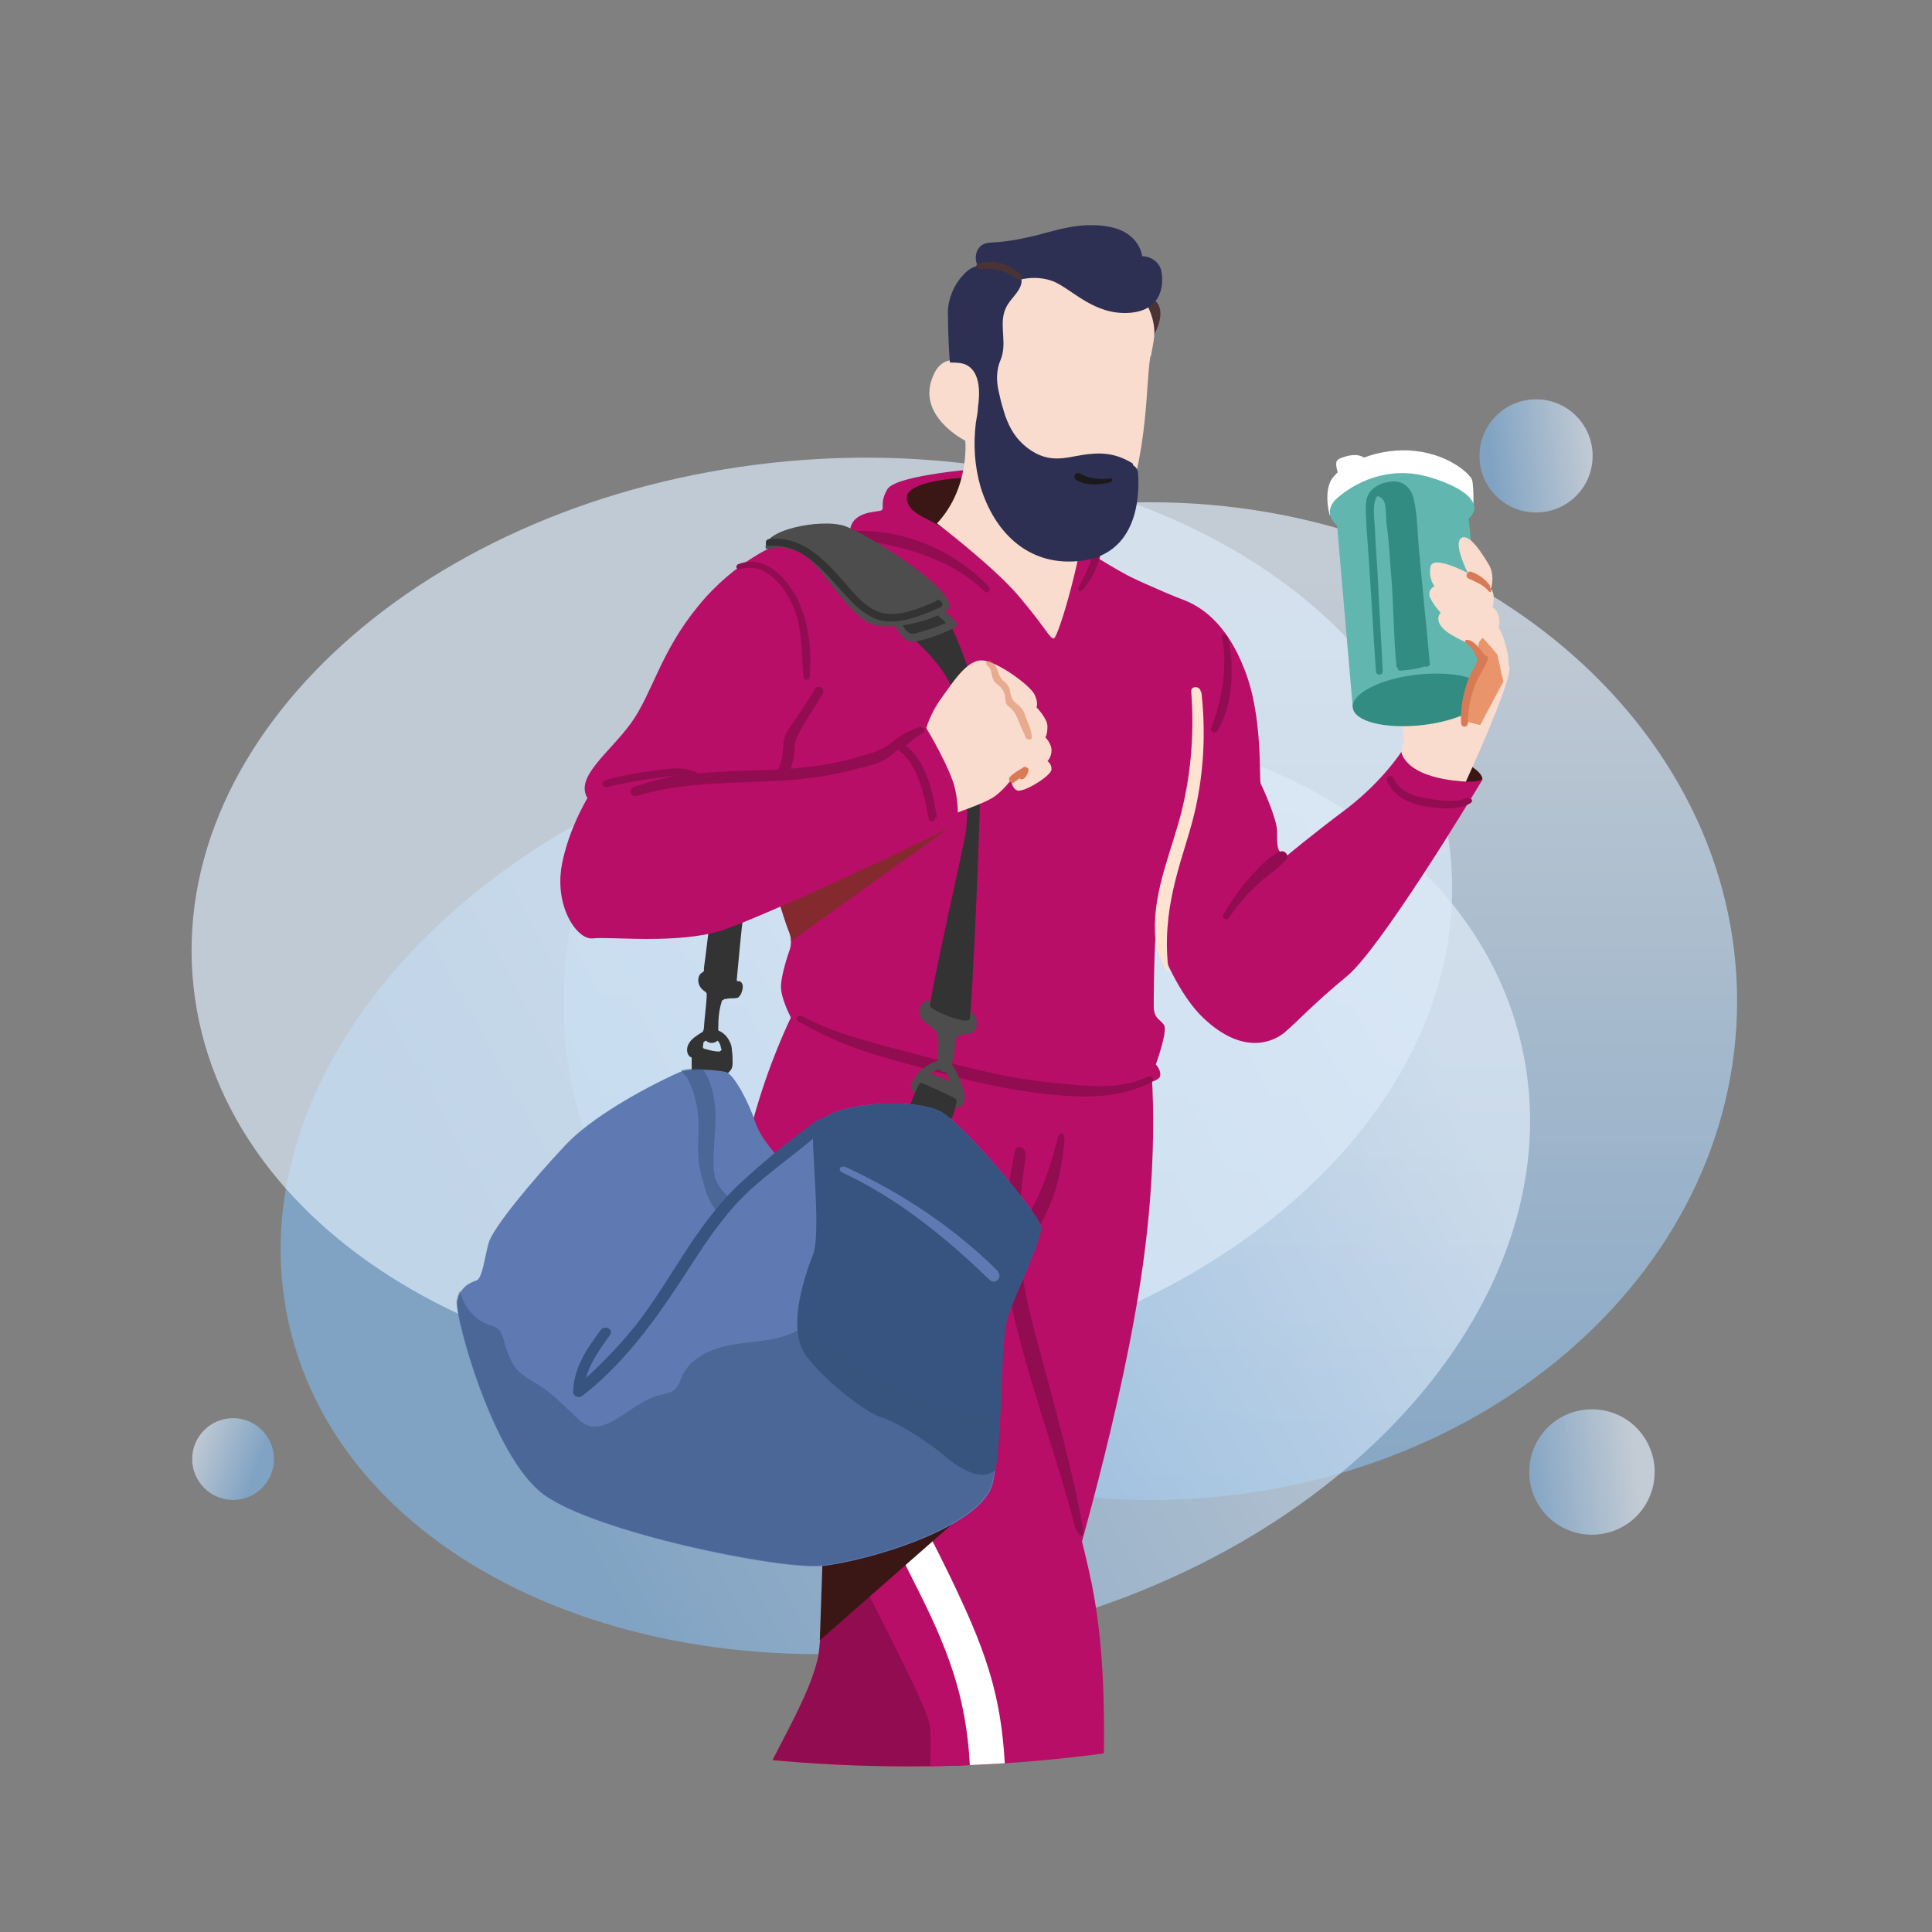 <?xml version="1.0" encoding="UTF-8"?>
<svg xmlns="http://www.w3.org/2000/svg" xmlns:xlink="http://www.w3.org/1999/xlink" version="1.1" viewBox="0 0 283.5 283.5">
  <rect x="0" y="0" width="283.5" height="283.5" fill="#808080" stroke="none"/>
  <defs>
    <style>
      .cls-1 {
        fill: none;
      }

      .cls-2 {
        fill: #4a3333;
      }

      .cls-3 {
        fill: #b80e67;
      }

      .cls-4 {
        fill: #61b7b0;
      }

      .cls-5 {
        fill: #ed4450;
      }

      .cls-6 {
        fill: #338c81;
      }

      .cls-7 {
        fill: #3a1714;
      }

      .cls-8 {
        fill: #766782;
      }

      .cls-9 {
        fill: #842a2e;
      }

      .cls-10 {
        fill: #920c51;
      }

      .cls-11, .cls-12 {
        fill: #d87a55;
      }

      .cls-11, .cls-13 {
        opacity: .5;
      }

      .cls-14 {
        fill: #f9dccd;
      }

      .cls-15 {
        fill: #e9946b;
      }

      .cls-16 {
        fill: #4d4d4d;
      }

      .cls-17 {
        fill: url(#Unbenannter_Verlauf_5-5);
      }

      .cls-17, .cls-18, .cls-19 {
        opacity: .7;
      }

      .cls-17, .cls-18, .cls-19, .cls-20, .cls-21, .cls-22 {
        isolation: isolate;
      }

      .cls-18 {
        fill: url(#Unbenannter_Verlauf_5-3);
      }

      .cls-19 {
        fill: url(#Unbenannter_Verlauf_5-4);
      }

      .cls-20 {
        fill: url(#Unbenannter_Verlauf_5-2);
      }

      .cls-20, .cls-21, .cls-22 {
        opacity: .7;
      }

      .cls-23 {
        clip-path: url(#clippath-1);
      }

      .cls-24 {
        clip-path: url(#clippath-3);
      }

      .cls-25 {
        clip-path: url(#clippath-4);
      }

      .cls-26 {
        clip-path: url(#clippath-2);
      }

      .cls-27 {
        clip-path: url(#clippath-6);
      }

      .cls-28 {
        clip-path: url(#clippath-5);
      }

      .cls-29, .cls-13 {
        fill: #36547f;
      }

      .cls-30 {
        fill: #fff;
      }

      .cls-31 {
        fill: #5f7ab3;
      }

      .cls-32 {
        fill: #ffe2cf;
      }

      .cls-33 {
        fill: #6c4e4e;
      }

      .cls-21 {
        fill: #dceaf8;
      }

      .cls-34 {
        fill: #f2f2f2;
      }

      .cls-35 {
        fill: #604242;
      }

      .cls-36 {
        fill: #333;
      }

      .cls-37 {
        fill: #1a1a1a;
      }

      .cls-38 {
        clip-path: url(#clippath);
      }

      .cls-22 {
        fill: url(#Unbenannter_Verlauf_5);
      }

      .cls-39 {
        fill: #2e3053;
      }
    </style>
    <clipPath id="clippath">
      <path class="cls-1" d="M168.8,73.7c47.5,0,86.1,32.8,86.1,73.2s-38.5,73.2-86.1,73.2-86.1-32.8-86.1-73.2,38.5-73.2,86.1-73.2"/>
    </clipPath>
    <linearGradient id="Unbenannter_Verlauf_5" data-name="Unbenannter Verlauf 5" x1="-11.5" y1="582.7" x2="-11.5" y2="581.7" gradientTransform="translate(2181.5 86848.9) scale(175.1 -148.9)" gradientUnits="userSpaceOnUse">
      <stop offset="0" stop-color="#e0ecf9"/>
      <stop offset="1" stop-color="#80b2e0"/>
    </linearGradient>
    <clipPath id="clippath-1">
      <path class="cls-1" d="M118,108.2c49.9-11.3,97.1,9,105.3,45.3,8.2,36.3-25.7,74.9-75.6,86.1-49.9,11.3-97.1-9-105.3-45.3-8.2-36.3,25.7-74.9,75.6-86.1"/>
    </clipPath>
    <linearGradient id="Unbenannter_Verlauf_5-2" data-name="Unbenannter Verlauf 5" x1="-11.2" y1="582.4" x2="-11.9" y2="582.1" gradientTransform="translate(2443.5 91334.4) scale(200.6 -156.6)" xlink:href="#Unbenannter_Verlauf_5"/>
    <clipPath id="clippath-2">
      <path class="cls-1" d="M127.8,201.9c-50.9,5.5-95.4-20.1-99.4-57.1-4-37,34.1-71.4,85-76.9,50.9-5.5,95.4,20.1,99.4,57.1,4,37-34.1,71.4-85,76.9"/>
    </clipPath>
    <clipPath id="clippath-3">
      <path class="cls-1" d="M233.6,206.8c5.1,0,9.2,4.1,9.2,9.2s-4.1,9.2-9.2,9.2c-5.1,0-9.2-4.1-9.2-9.2,0-5.1,4.1-9.2,9.2-9.2"/>
    </clipPath>
    <linearGradient id="Unbenannter_Verlauf_5-3" data-name="Unbenannter Verlauf 5" x1="-9.3" y1="579.1" x2="-10.2" y2="579" gradientTransform="translate(416.2 11064.7) scale(18.7 -18.7)" xlink:href="#Unbenannter_Verlauf_5"/>
    <clipPath id="clippath-4">
      <path class="cls-1" d="M34.2,208.1c3.3,0,6,2.7,6,6,0,3.3-2.7,6-6,6-3.3,0-6-2.7-6-6h0c0-3.3,2.7-6,6-6"/>
    </clipPath>
    <linearGradient id="Unbenannter_Verlauf_5-4" data-name="Unbenannter Verlauf 5" x1="-8.9" y1="577.3" x2="-8.1" y2="577" gradientTransform="translate(138.1 7310.8) scale(12.3 -12.3)" xlink:href="#Unbenannter_Verlauf_5"/>
    <clipPath id="clippath-5">
      <path class="cls-1" d="M225.4,58.6c4.6,0,8.3,3.7,8.3,8.3,0,4.6-3.7,8.3-8.3,8.3-4.6,0-8.3-3.7-8.3-8.3,0-4.6,3.7-8.3,8.3-8.3"/>
    </clipPath>
    <linearGradient id="Unbenannter_Verlauf_5-5" data-name="Unbenannter Verlauf 5" x1="-9.1" y1="578.6" x2="-10" y2="578.5" gradientTransform="translate(387.3 9890.5) scale(17 -17)" xlink:href="#Unbenannter_Verlauf_5"/>
    <clipPath id="clippath-6">
      <ellipse class="cls-1" cx="133.3" cy="134.7" rx="164.5" ry="124.5"/>
    </clipPath>
  </defs>
  <!-- Generator: Adobe Illustrator 28.6.0, SVG Export Plug-In . SVG Version: 1.2.0 Build 709)  -->
  <g>
    <g id="Ebene_1">
      <g id="Gruppe_752">
        <g id="Gruppe_530">
          <g class="cls-38">
            <g id="Gruppe_511">
              <path id="Rechteck_147" class="cls-22" d="M82.8,73.7h172.2v146.5H82.8V73.7Z"/>
            </g>
          </g>
          <g class="cls-23">
            <g id="Gruppe_513">
              <path id="Rechteck_148" class="cls-20" d="M34.2,96.9h197.3v154H34.2V96.9Z"/>
            </g>
          </g>
          <g class="cls-26">
            <g id="Gruppe_515">
              <path id="Rechteck_149" class="cls-21" d="M24.4,62.4h192.3v144.9H24.4V62.4Z"/>
            </g>
          </g>
          <g class="cls-24">
            <g id="Gruppe_517">
              <path id="Rechteck_150" class="cls-18" d="M224.4,206.8h18.4v18.4h-18.4v-18.4Z"/>
            </g>
          </g>
          <g class="cls-25">
            <g id="Gruppe_519">
              <path id="Rechteck_151" class="cls-19" d="M28.2,208.1h12.1v12.1h-12.1v-12.1Z"/>
            </g>
          </g>
          <g class="cls-28">
            <g id="Gruppe_521">
              <path id="Rechteck_152" class="cls-17" d="M217,58.6h16.7v16.7h-16.7v-16.7Z"/>
            </g>
          </g>
        </g>
      </g>
      <g class="cls-27">
        <g>
          <g>
            <path class="cls-8" d="M178.8,356.3l-83.5-.9s-16.3-.3-13.1,3.1c3.3,3.4,101.3,1.5,101.3,1.5,0,0,16,.6,12-2.1-3-2.1-16.7-1.5-16.7-1.5Z"/>
            <path class="cls-12" d="M90.3,318.2s2.8-5.3,5.9-10.9c3.1-5.6,5.6-11.9,5.6-11.9l12.8,11.2s-10,14.4-10.3,17.2c-.3,2.8-.9,6.9-.9,6.9l-12.5,1.6-3.4-6.6,2.8-7.5Z"/>
            <g>
              <path class="cls-5" d="M149.3,250.4s-12.8,27.5-18.1,37.1c-5.3,9.7-21.6,33.3-22.5,34.3-1.9,2.2-13.4-13.7-12.8-15.3.6-1.6,10.3-34,15-43.4,4.7-9.4,7.8-14.4,9.1-19.7,1.2-5.3.6-37.8.6-37.8l28,19.3.7,25.3Z"/>
              <path class="cls-10" d="M149.3,250.4s-12.8,27.5-18.1,37.1c-5.3,9.7-21.6,33.3-22.5,34.3-1.9,2.2-13.4-13.7-12.8-15.3.6-1.6,10.3-34,15-43.4,4.7-9.4,7.8-14.4,9.1-19.7,1.2-5.3.6-37.8.6-37.8l28,19.3.7,25.3Z"/>
            </g>
            <path class="cls-34" d="M83.4,326.9c-.3-.3-4,3-4.3,5.6-.3,2.6,2,7.6,5.6,10.3,3.6,2.6,4.6,3,5,4,.3,1,0,8.9,5.3,11.6,1.3.6,2.7.9,4.1,1.2,1.8.3,3.6.4,5.4.5,1.8,0,3.7,0,5.5,0,1.5,0,3-.2,4.5-.4.4,0,.6,0,1-.3.3-.2.8-.4.9-.8.3-.6.5-1.3.3-1.9-.2-.8-.5-1.6-.8-2.3,0,0,0-.2,0-.2,0,0-16.5-12.2-16.5-12.2l-15.9-14.9Z"/>
            <g>
              <path class="cls-33" d="M158.1,337.5s-1.9-.3-2.2,2.5c-.3,2.8.6,11.9.6,11.9l6.2-3.4-4.7-10.9Z"/>
              <path class="cls-3" d="M168.7,154.3s1.9,14-1.6,35.3c-3.4,21.2-11.2,46.5-11.2,46.5l-24.3-60.9,11.2-25,25.9,4.1Z"/>
              <path class="cls-3" d="M116.5,148.4s-10.9,21.2-7.8,38.7c4.1,23.1,27.5,61.2,27.8,66.5.3,5.3-1,21.6,1.6,34.3,3.1,15.6,12.2,39,12.2,39l15.6-8.7s-4.4-40.9-4.1-52.1c.3-11.2.6-22.8-1.6-33.7-2.2-10.9-10.9-40.3-11.2-48.7-.3-8.4,4.4-31.8,4.4-31.8l-36.8-3.4Z"/>
              <path class="cls-10" d="M159,224.8c-1.5-8.8-4.4-19-6.7-27.6-1.2-4.4-2.3-8.8-2.6-13.3,0-.5,0-1,0-1.5,2.2-.7,3.6-3.7,4.4-5.7,1.3-3,1.8-6.3,2.1-9.4.1-1.1-.7-1.4-1-.3-.7,2.9-1.6,5.7-2.8,8.4-.5,1-1,2.1-1.6,3-.3.5-.8,1-1.2,1.4,0-3.4.4-6.7.9-10.1.2-1.3-1.3-2-1.6-.7-.8,4.5-1.8,9.2-1.6,13.8.1,4.6,1.1,9.1,2.3,13.6,2.3,9,5.9,18.8,8.1,27.5.4,1.4,1.5,2.1,1.2.6Z"/>
              <path class="cls-30" d="M157.9,322.7c-1-3.5-2.1-7.1-3.1-10.6-1.4-5.1-2.7-10.3-3.8-15.5-1.1-5.3-2-10.6-2.6-15.9-.6-5.3-.7-10.6-.8-16,0-5.3-.3-10.7-1.5-15.9-1.1-4.9-3-9.6-5.1-14.1-4.2-9.2-9.3-17.9-13.4-27.2-4.5-10.3-7.9-21.3-8.7-32.5-.2-2.6-4.2-2.7-4.1,0,.9,20.5,10.2,38.9,19.2,56.9,2.3,4.5,4.5,9.1,6,13.9,1.6,5.1,2.3,10.2,2.4,15.6.2,5.3.1,10.7.6,16,.4,5.4,1.2,10.8,2.2,16.1,1.1,5.9,2.5,11.8,4,17.6,1.2,4.7,2.4,9.5,3.9,14.2l4.5-2.5Z"/>
              <g>
                <path class="cls-7" d="M155.2,321.4c-1.5,1.1-2.9,2.3-4.2,3.6-.7.8-1.2,1.6-.8,1.9,1.5,1.1,12.2-5,12.2-5l-7.2-.5Z"/>
                <path class="cls-15" d="M159,342.8c-.3-.3-1.9-4.4-2.2-7.5-.3-3.1-4-11.9-4-11.9,0,0,11.7-10.2,13-6.1,1,3.4.7,9,5.1,16.2,4.4,7.2-11.9,9.4-11.9,9.4Z"/>
                <path class="cls-34" d="M156.6,350.9s-1,.3-1,2.4,0,6.7.7,6.7,11.1.7,16.2-1.3c5.1-2,18.9-5.7,22.9-11.1,2.5-3.3,1.4-4.8.2-5.5,0,0-.9-1.9-2.3-1.9s-19.9,4.4-19.9,4.4l-16.8,6.4Z"/>
                <path class="cls-33" d="M156.4,351.7s6.7,2,13.5,1c6.7-1,18.2-8.8,18.2-8.8,0,0,0-1.7,1.7-2.4,1.7-.7,4-1.3,4.7-.7s1.2,1.9,1.5,1.9.5-3.5-4.5-3.9c-5.1-.3-9.1.7-11.4-2-2.4-2.7-6.1-9.1-8.1-8.8-2,.3-7.4,2.7-7.7,4-.3,1.3-.7,2-1,2.7s-4,4.3-4.5,4.3-1.2,1.1-1.2,1.1c0,0-.7.7-1,4-.3,3.4,0,7.4,0,7.4Z"/>
                <path class="cls-36" d="M192.8,343.7c-3.4,1-6.7,4.7-13.8,9.4-7.1,4.7-16.2,5.7-20.9,6.4-1.3.2-1.8.3-1.9.5,0,0,0,0,0,0,.7,0,11.1.7,16.2-1.3,5.1-2,18.9-5.7,22.9-11.1.6-.8,1-1.4,1.2-2,0-.3.2-.5.2-.7,0,0,0,0,0,0,0,0,0-.1,0-.2.3-1.7-.6-2-4-1Z"/>
                <path class="cls-2" d="M180.6,337.7c-1.2.2-2.3.6-3.3,1.2-.3.2-1,1-1.3,1-.6,0-2.3-1-2.8-1.2-2.8-1.3-5.6-2.5-8.7-3.1-.8-.1-1.1,1-.3,1.2,3.4.7,6.5,2.3,9.7,3.7.8.3,1.7,1,2.6.8.6-.2,1.2-.9,1.7-1.3.8-.5,1.7-.7,2.6-1,.6-.2.6-1.3-.2-1.2Z"/>
              </g>
            </g>
            <path class="cls-35" d="M82.7,327.2s0,2.6,3,7,4.3,7.3,5,12.2c.7,5,4,8.6,7.6,10.3,3.6,1.7,9.9,1,9.9,1,0,0,1.3-2.6,3.6-2.6s3-.7,3.6.3c.7,1,.7,1.7.7,1.7h.7c0-3-1.3-5.3-3.5-7.3-1.7-1.4-3.6-3.3-4-5.6-.2-1.6-1.2-3-2.6-3.8-.1-1.4-.2-2.9-.2-4.3,0-1.2.2-2.4.3-3.6,0-1.2.6-4.6-.6-5.5-1.3-1-7.3-2.7-8.6-1.4-1.3,1.3-3,1.7-4,1.3-1-.3-4.6-1.7-3.3-5.6,1.1-3.2,1.2-4.5.2-4.5s-7.9,10.3-7.8,10.4Z"/>
            <path class="cls-2" d="M107,343.8c-1.6-.3-4.7.4-5.3.5-.6,0-.8.2-1.2-.4-.3-.3-.4-.9-.5-1.3-.3-.8-.5-1.6-.8-2.4-.9-3.1-1.8-6.3-3.3-9.2-.2-.4-.7-.5-1-.3-.5.3-.2,1,0,1.4.7,1.5,1.4,3,1.9,4.5,1,3,1.6,6.2,2.9,9,0,.2.2.4.4.5.3.2.8,0,1.2,0,1.1-.4,2.3-.5,3.5-.6.7,0,2.9.2,3.1-.8.1-.5-.3-.8-.9-.9Z"/>
            <polygon class="cls-7" points="140 223.4 120.3 240.7 120.9 223.1 140 223.4"/>
          </g>
          <g>
            <path class="cls-36" d="M108.5,144c-.1,0-.2,0-.4-.1.3-3.3.6-6.6,1-9.9l-5,1.8c-.3,2.1-.5,4.1-.8,6.2,0,.1,0,.3,0,.4,0,.2-.3.3-.4.4-.4.3-.5.9-.4,1.4.1.5.4.9.8,1.2.2.1.3.2.4.4,0,.2,0,.3,0,.5-.1,1.5-.3,2.9-.4,4.4,0,.2,0,.3-.1.5,0,.2-.2.3-.4.4-.6.4-1.3.8-1.7,1.5-.4.6-.4,1.6.2,2,0,0,.2,0,.2.2,0,0,0,.2,0,.3v2c1.3.2,2.6.5,4,.7.4-.3.9-.5,1.3-.8.2-.2.4-.4.5-.6.2-.3.2-.7.2-1,0-.6,0-1.2-.1-1.7,0-.5-.1-1-.4-1.5-.3-.6-.8-1.1-1.4-1.4,0,0-.2,0-.2-.2,0,0,0-.2,0-.3,0-1.3.1-2.6.5-3.8,0,0,0-.2.1-.2,0,0,.2-.1.3-.2.3,0,.5-.1.8-.1.4,0,.8,0,1.2-.1.2-.2.4-.4.5-.7.1-.3.2-.6.2-.9,0-.3-.1-.6-.4-.8ZM105.9,153.9c0,.2-.2.4-.4.4-.7,0-1.4-.2-2.1-.4-.3,0-.3-.4-.2-.6,0,0,0-.1,0-.2,0-.2.2-.3.4-.4,0,0,0,0,0,0,.5.5,1.3.4,1.7,0,.3.3.5.8.5,1.2Z"/>
            <g>
              <g>
                <path class="cls-3" d="M217.6,114.3c-2.1,3.5-15.1,24.9-19.9,28.9-5.2,4.3-7.3,6.7-9.2,8.3-1.8,1.5-6.2,3.3-11.9-2.1-6.1-5.8-9.5-19.6-10.4-23.5-.9-4-1.8-41.9-1.8-41.9,0,0,6.7,3.1,9.2,4,2.4.9,6.3,3.2,9,10.2,2.8,7,2.1,16.2,2.4,16.8s2.4,5.2,2.4,7,0,2.8.6,3.1.8.5.8.5c0,0,3.7-3.1,8.9-7,5.2-4,8.4-8.7,8.7-9.6.3-.9,11.4,5.2,11.2,5.5Z"/>
                <path class="cls-7" d="M213.5,114.6s4.3.4,4-.5c-.3-.9-1.8-2.1-4.9-3.1-3.1-.9.9,3.5.9,3.5Z"/>
                <path class="cls-14" d="M215.1,114.7s6.4-13.9,6.4-16.6c0-2.7-11-2.1-11-2.1l-8.6,4.4s3.7,5.7,4,6.9-.3,2.8-.3,2.8c0,0,0,4,9.5,4.6Z"/>
                <path class="cls-30" d="M200.5,67.5c-.8-1-2.3-.8-3.4-.4-.4.1-.9.3-1,.7-.1.5.1,1.3.3,1.8.1.4.6.5.9.2,0,0,.2,0,.3-.2,0,0,0,0,0,0,.4,0,.8-.2,1.2-.4.4-.2.9-.4,1.3-.6.1,0,.2-.1.2-.2.3-.2.4-.6.2-.9Z"/>
                <path class="cls-30" d="M195.1,75.5s-.8-2.7.1-4.8c.9-2.1,6.1-4.9,11.6-4.6,5.5.3,8.9,3.4,9.2,4.3s.2,4.3.2,4.3l-5.1.9h-16Z"/>
                <path class="cls-4" d="M198.5,103.8l-2.3-26.7s-2.4-1.8,0-4c2.4-2.1,7.3-4.9,13.5-3.1,6.1,1.8,7.9,4.3,5.8,6.1l2.8,25.4-19.7,2.2Z"/>
                <path class="cls-14" d="M218.8,86.3s.6-1.8-.3-3.4c-.9-1.5-2.8-4.6-4-4-1.2.6.3,4,.9,5.2,0,0-5.2-2.8-5.5-.9-.3,1.8.6,2.8.6,2.8,0,0-1.2.6-.6,1.8.6,1.2,1.5,2.1,1.5,2.1,0,0-1.2,1.2.9,2.8,2.1,1.5,4,1.8,4.6,2.8.6.9.9,3.4.9,3.4l1.5,4.6s2.1-3.4,2.1-5.8-1.2-5.5-1.5-5.5c0,0,.6-2.1-.9-3.1,0,0,.6-1.8-.3-2.8Z"/>
                <path class="cls-12" d="M218.7,86c-.7-1-1.7-1.7-2.8-2.1-.6-.2-1,.7-.4,1,.9.4,2.3,1,2.9,1.8.4.5.6-.1.2-.6Z"/>
                <path class="cls-6" d="M218.1,101.6c.2,2-4,4.2-9.4,4.8-5.4.6-10-.5-10.2-2.6-.2-2,4-4.2,9.4-4.8,5.4-.6,10,.5,10.2,2.6Z"/>
                <path class="cls-6" d="M208.2,80.5c-.2-2.4-.2-5.1-.8-7.5-.5-1.7-1.8-2.6-3.5-2.3-1.6.2-3.1,1.1-3.4,2.7-.2,1.2,0,2.5,0,3.7l.3,4.2c.4,5.7.7,11.5,1.1,17.2,0,.6,1,.7,1,0-.2-4.4-.5-8.8-.7-13.3-.1-2.2-.3-4.4-.4-6.6,0-1.2-.2-2.4-.2-3.6,0-.9.1-1.6.5-2.2,1.4.3,1.2,2,1.3,3,0,1,.2,2,.3,3,.2,2.1.3,4.2.5,6.4.3,4.1.3,8.3.7,12.4,0,.2,0,.3.2.4,0,.3.2.5.5.4,1.1-.1,2.3-.2,3.4-.6.4.1.9,0,.8-.5-.5-5.6-1.1-11.2-1.6-16.9Z"/>
                <path class="cls-15" d="M214.8,104.8s.3-4.2,1.6-6c1.2-1.8.9-2.8.6-3.7-.3-.9.6-1.5.6-1.5l2.1,2.4.9,4-3.4,6.4-2.4-.6v-1Z"/>
                <path class="cls-12" d="M218,96.3c-.1-.2-.3-.4-.4-.5-.3-.4-.6-.8-.9-1.1-.4-.4-.9-.8-1.4-.8,0,0-.2,0-.2,0,0,0-.1.1-.1.2,0,0,0,0,0,.1.3.3.8.7,1.1,1.1.2.4.4.8.6,1.2.2.3,0,.4,0,.7-.1.3-.3.5-.4.8-.3.5-.6,1-.8,1.6-.8,2.1-1.2,4.3-1.1,6.5,0,.7,1,.7,1,0,0-1.8.3-3.5.9-5.2.5-1.5,1.5-2.7,2-4.1,0-.2,0-.4-.1-.6Z"/>
                <path class="cls-10" d="M187.8,124.9c-1.8.9-3.4,2.7-4.7,4.2-1.4,1.6-2.5,3.3-3.6,5.1-.3.5.5,1,.8.5,1.2-1.7,2.5-3.3,4-4.7,1.4-1.4,3.1-2.4,4.4-3.8.6-.6-.2-1.6-.9-1.2Z"/>
                <path class="cls-10" d="M215.2,117.1c-1.6.8-4.4.3-6.1,0-2-.3-3.8-1.1-4.7-3-.2-.5-1.1-.1-.9.4.9,2.2,2.8,3.2,5,3.7,2.2.4,5.2.8,7.2-.3.7-.4.1-1-.6-.7Z"/>
                <path class="cls-10" d="M180.2,93.6c-.2-.6-1-.8-.9-.2.9,4.4,0,9.4-1.6,13.5-.2.5.6.8.9.4,2.3-3.7,2.6-9.5,1.6-13.6Z"/>
              </g>
              <g>
                <path class="cls-3" d="M113,127.9s2.1,7.3,2.8,8.9c.6,1.5,0,2.8,0,2.8,0,0-1.2,3.4-1.2,5.2s1.5,4.6,1.5,4.6c0,0,8.6,5.5,28.4,8.6,19.9,3.1,25.4.9,25.7,0,.3-.9-.6-1.8-.6-1.8,0,0,1.8-4.9,1.2-5.8-.6-.9-1.5-.9-1.5-2.8s0-15.6,1.5-19.3c1.5-3.7,4-10.4,4.6-17.1.6-6.7-1.8-22.6-1.8-22.6,0,0-1.8-.9-5.5-2.8-3.7-1.8-7.3-4.1-7.3-4.1l-1.5-4.8-14.7-8.2s-13.1.9-14.4,3.1c-1.2,2.1-.3,2.8-.9,3.1s-4.6,0-4.6,3.4l-10.4,1.5s-6.4,2.4-11.9,9.2c-5.5,6.7-6.7,12.8-9.8,17.1-3.1,4.3-8.3,7.9-6.4,11,0,0-4,6.7-3.9,12.2.2,5.5,12.1,3.7,12.1,3.7l18.7-4.9Z"/>
                <path class="cls-10" d="M119.5,101.3c-.9,1.3-1.7,2.7-2.6,4-.6.9-1.5,1.9-1.8,3-.3,1.1-.1,2.4-.5,3.5-.4,1.5-1.2,2.8-1.9,4.2-.5.9.8,1.7,1.4.8,1.2-2.1,2.4-4.4,2.5-6.9,0-1.6.8-2.6,1.6-4,.8-1.4,1.7-2.7,2.5-4.1.5-.8-.7-1.4-1.2-.7Z"/>
                <path class="cls-10" d="M145.2,86.2c-5-5.3-12.3-8.5-19.6-8.3-.6,0-.8,1-.2,1.1,7,1.2,13.8,2.7,19.1,7.8.4.4,1-.2.6-.6Z"/>
                <path class="cls-10" d="M116.6,87.2c-1.7-3-4.7-5.8-8.3-4.4-.4.2-.3.8.2.7,2.1-.5,3.6,0,5.2,1.5,1.2,1.1,2,2.5,2.7,4,1.4,3.3,1.2,6.8,1.5,10.3,0,.6.9.6.9,0,.4-4-.2-8.6-2.2-12.2Z"/>
                <path class="cls-32" d="M176.2,101.5c-.1-.9-1.5-.9-1.4,0,.5,6.6-.1,13.3-2,19.7-1.7,5.8-4.1,11.6-3.1,17.8.2,1,1.9,4.5,1.8,3.6-1.2-9.2,1.9-16.1,3.5-22.2,1.6-6.1,2-12.5,1.3-18.8Z"/>
                <path class="cls-9" d="M139.3,121.4v-3s-27.8,7.9-27.8,7.9v1.9c.1,0,1.5-.4,1.5-.4,0,0,2.1,7.3,2.8,8.9.2.5.3,1,.3,1.4l23.3-16.7Z"/>
                <path class="cls-10" d="M168.2,158.1c-3.8,1.8-8.6,1.3-12.7.9-4.4-.4-8.8-1.2-13.2-2.3-4.2-1-8.3-2.1-12.4-3.2-4.1-1.1-8.3-2.3-12-4.3-.8-.4-1.4.2-.7.7,3.8,2.2,7.8,3.9,12,5.1,4.6,1.3,9.1,2.6,13.8,3.7,4.4,1,8.9,1.8,13.4,2.1,4.2.3,8.3,0,12.2-1.8,1-.5.6-1.4-.4-.9Z"/>
              </g>
              <g>
                <path class="cls-10" d="M160.7,79.3c-.3,2.4-1.1,4.6-2.3,6.6-.4.6,0,1.2.5.6,1.8-2.1,2.7-4.6,2.9-7.1,0-.6-.9-.7-1-.1Z"/>
                <path class="cls-7" d="M141.7,70.1s-9.5.3-8.6,3.4c.7,2.4,3.3,2.2,7.2,5.4,3.8,3.2,5.1-5.4,5.1-5.4l-3.7-3.4Z"/>
                <path class="cls-14" d="M141.6,64s1,7.3-4.1,12.8c0,0,8.4,6.4,12.1,10.8,4.1,4.9,4.3,5.9,5,6.1.7.1,4.7-13.9,4.6-19-.1-5.1-17.6-10.7-17.6-10.7Z"/>
                <path class="cls-2" d="M168.9,49.9s3.1-4.6,0-6.2c-3.1-1.6-4.3,0-4.3,0l4.3,6.2Z"/>
                <g>
                  <path class="cls-14" d="M168.8,52.3c-.2,1.3-.3,2.7-.4,4.1-.3,4.9-.8,9.9-2.1,14.7-.5,1.6-1,3.6-2.2,4.8-2.2,2.2-7.8,2.2-10.5,1.7-8.2-1.4-11.3-4-11.9-12.9,0,0-7.5-3.7-4.7-9.7.4-1,1.2-1.9,2.3-2.1,1.3-.2,1.6,0,1.7-1.7,0-1.3.2-2.5.5-3.8,1.3-5.2,6-9.4,11.3-9.9,2.5-.2,5.6-.4,8,.3,2.6.7,3.8,2.3,5.5,4.1,1.9,2,3.5,5.1,3,8-.1.8-.3,1.6-.4,2.3Z"/>
                  <path class="cls-39" d="M166.2,68c-1-.6-2.9-1.7-6-1.4-3.3.2-5.9,1.9-9.6-1-1.6-1.3-2.4-2.7-3.1-4.6-.3-1-.6-1.9-.8-2.9-.4-1.6-.6-3-.1-4.7.2-.5.4-1,.5-1.5.5-2.2-.5-4.6.5-6.7.6-1.4,2.1-2.3,2.3-3.8,0-.1,0-.3,0-.4-.1-.3-.4-.4-.7-.5-.9-.3-1.8-.7-2.8-1-.9-.3-1.8-.7-2.8-.5-.9.1-1.7.7-2.3,1.4-1.4,1.5-2.3,3.7-2.2,5.8,0,2.4.2,6.6.3,7,.8,0,1.8,0,2.5.4,2,1.1,1.9,4.2,1.6,6.2,0,.7-.2,1.5-.3,2.2-.4,3.2-.2,6.4.7,9.5,2.1,6.7,6.7,10.8,12.7,10.9,10.7.2,10.6-10.1,10.4-12.9,0-.5-.3-1-.7-1.2Z"/>
                </g>
                <path class="cls-39" d="M149.1,41.2s2.7-1,5.5.1c2.8,1.2,6,5,11.2,4.6,5.2-.4,4.9-4.9,4.6-6.2-.3-1.3-1.6-2.1-2.8-2.1,0,0-.3-3.4-4.7-4.3-4.4-.9-8.5.7-11.1,1.3-2.5.6-4.4.9-6.5,1-2.1.1-2.5,2.2-1.8,3.5.7,1.3,5.6,1.9,5.6,1.9Z"/>
                <path class="cls-2" d="M143.6,38.7c2.1-.7,4.1-.2,6.3,1.7.3.3-.1.9-.5.6-1.6-1.2-3.6-1.8-5.6-1.5-.5,0-.8-.7-.2-.8Z"/>
                <path class="cls-37" d="M162.8,70.2c-1.2.2-2.9.1-4.3-.7-.6-.4-1.2.5-.6.9,1.4.9,3.3.8,4.9.4.6-.1.6-.7,0-.6Z"/>
              </g>
              <g>
                <path class="cls-16" d="M142.4,148.6c0-.1-.2-.2-.3-.2-1.6-.6-3.3-1.1-4.9-1.4,0,0,0,0,0,0-1-.3-1.6-.3-2.1.6-.4.8-.2,1.5.4,2.2.3.4.8.6,1.2.9,1,.8,1,1.6,1,2.8,0,.5-.1,1.4,0,2.1-1.2.4-2.8,1.3-3.5,2.6,0,0-.1.1-.2.2-.1.4-.3.7-.3,1.1,0,.3,0,.5.3.6,0,0,0,0,0,0,1.1.6,2.3,1.2,3.5,1.7.8.3,1.8.9,2.7.8,1.9-.2,1.4-2.3.9-3.5-.3-.8-.8-2.1-1.5-3,.3-.6.4-1.3.5-2,0-.4,0-1.3.2-1.7.3-.5,1-.6,1.5-.7.9-.1,1.4-.2,1.5-1.3.1-.8-.2-1.5-.8-1.9ZM136.5,157.5c.3-.2.7-.4,1-.5,0,0,.2,0,.3-.1,0,0,0,.1.2.2.2.2.5.3.8.2,0,.2.2.4.3.6.1.3.3.6.4.8-1-.4-2-.8-3-1.2Z"/>
                <path class="cls-36" d="M142,114.4s0,6.1-.3,7.9c-.3,1.8-5.5,24.8-5.2,25.4.3.6,5.5,2.8,5.8,1.8.3-.9,1.8-33.6,1.5-36.1-.3-2.4-1.8.9-1.8.9Z"/>
                <path class="cls-36" d="M130.6,91s4.6,3.1,7.6,7.3c1.1,1.6,2.1,3.7,2.1,3.7l2.4-2.1s-3.1-9.5-5.2-11.3c-2.1-1.8-7,2.4-7,2.4Z"/>
                <path class="cls-14" d="M135.9,106.9s.6-2.2,2.2-4.4c1.6-2.2,3.7-5.6,5.9-5.6s7.2,3.7,7.8,5c.6,1.2.3,1.9.3,1.9,0,0,1.6,1.6,1.6,2.8s-.3,1.6-.3,1.6c0,0,.9.9.9,1.9s-.6,1.6-.6,1.6c0,0,.6.3.6,1.2s-4,3.4-5,3.1c-.9-.3-.9-1.6-.9-1.6,0,0-1.2,1.6-2.5,2.5-1.2.9-5.9,2.5-5.9,2.5l-4-12.4Z"/>
                <path class="cls-12" d="M150.2,112.6c-.7.4-1.4.8-2,1.4-.4.4.2,1.2.6.8.3-.2.6-.4.8-.6.2.2.5.2.7,0,.3-.3.5-.6.6-1,.2-.5-.4-.8-.8-.6Z"/>
                <path class="cls-11" d="M150.4,104.8c-.2-.5-.4-.8-.8-1.2-.7-.6-1-.7-1.3-1.7-.1-.5-.1-.9-.4-1.3-.3-.5-.8-.7-1.1-1.2-.5-.9-.5-1.9-1.5-2.4-.5-.2-.8.4-.4.7.7.5.5,1.2.8,1.9.3.7.2.3.6.8.1.1.3.2.4.3.5.5.8,1.1.8,1.8.1.3,0,.5.2.8.1.3.4.4.6.6.7.7.9,1.2,1.2,2,.3.8.7,1.5,1,2.3.2.4,1,.5.9-.1,0-1.1-.7-2.2-1-3.2Z"/>
                <path class="cls-3" d="M135.9,106.8s3.7,6.1,4.3,9.2c.6,3.1.3,4.3,0,4.9-.3.6-27.8,13.5-34.2,15.6-6.4,2.1-16.5.9-19,1.2-2.4.3-6.1-5.2-4.3-11.9,1.8-6.7,11.3-10.1,11.3-10.1,0,0,13.3-1.4,20.3-1.7,7-.3,13.1-2.8,14.7-3.1,1.5-.3.6-1.2,6.9-4.1Z"/>
                <path class="cls-10" d="M137.5,120c-.6-3.6-1.5-8.2-4.6-10.6.6-.4,1.6-1.4,2.3-1.7,1-.4.4-1.3-.6-.9-1.4.5-2.6,1.2-3.7,2.1-.8.7-1.7,1.1-2.7,1.5-.9.3-1.8.5-2.7.8-3.6,1-7.3,1.5-11,1.7-4,.2-8,.2-12,.6,0,0,0,0-.2-.1-1.9-1-4.3-.6-6.4-.3-2.4.3-4.7.7-7.1,1.4-.7.2-.4,1.2.3,1,2-.5,4.1-.9,6.2-1.2,1.1-.1,2.5-.4,3.8-.4-2.1.3-4.1.9-6.1,1.6-.8.3-.5,1.5.4,1.3,7.2-2.2,14.6-1.8,22-2.3,3.5-.2,7-.8,10.4-1.7,1.5-.4,3.3-.7,4.6-1.7.5-.4,1-.8,1.4-1.1,3,2.3,3.8,6.7,4.5,10.2.1.6,1,.3.9-.2Z"/>
                <path class="cls-16" d="M112.4,80.5c0,.3,2.8-.9,5.5.9,2.8,1.8,5.8,7.6,9.2,9.8,3.4,2.1,12-.9,12.2-2.1.6-2.8-11.9-10.7-15.3-11.9-3.4-1.2-12.5.6-11.6,3.4Z"/>
                <path class="cls-36" d="M137.4,88.2c-2.3,1-5.5,2.4-8.1,1.7-2.3-.6-4.2-3.1-5.7-4.8-2.8-3.2-6.1-6.5-10.7-6-.7,0-.7,1.1,0,1,5.9-.4,9,5.4,12.8,8.9,1.6,1.4,3.2,2.3,5.3,2.2,2.4-.1,4.8-1.1,7-2.1.7-.3,0-1.3-.6-1Z"/>
                <path class="cls-16" d="M140.3,91.4c-.5-.7-1.1-1.3-1.8-1.8-.5-.4-1.2.5-.7.9.4.3.7.6,1,.9-1.1.5-2.2.9-3.3,1.2-.4.1-1.2.4-1.6.4-.8,0-1.3-1-1.7-1.6-.4-.4-1.1.1-.8.6.9,1.3,1.4,2.4,3.1,2.1,1.9-.4,3.8-1.1,5.6-2,.3-.1.4-.6.2-.8Z"/>
                <path class="cls-36" d="M133.6,162.3c-.1-.3,1.2-3.4,1.5-3.4s4.9,2.1,5.2,2.4-.6,3.1-.9,3.1-5.5-1.5-5.8-2.1Z"/>
              </g>
            </g>
            <g>
              <path class="cls-31" d="M114.5,170.1s-2.8-2.8-3.7-5.5c-.9-2.8-3.1-7-4.3-7.3-1.2-.3-5.2-.6-6.7,0s-11.9,5.5-16.8,10.7c-4.9,5.2-10.7,12.2-11.3,14.4-.6,2.1-.9,5.2-1.8,5.5-.9.3-2.4.9-2.8,3.1-.3,2.1,5.2,22.9,12.8,28.4,7.6,5.5,34.5,11,40.7,10.4,6.1-.6,23.5-5.5,25.1-12.2,1.5-6.7.9-20.5,2.1-24.2,1.2-3.7,5.2-11.6,4.9-13.5-.3-1.8-11.3-15-14.7-16.8-3.4-1.8-12.8-1.5-16.5.6-3.7,2.1-7,6.4-7,6.4Z"/>
              <path class="cls-29" d="M152.7,179.9c-.3-1.8-11.3-15-14.7-16.8-3.4-1.8-12.8-1.5-16.5.6,0,0,0,0-.1,0,0,0-.1.1-.2.2-.1,0-.3.1-.4.2-.2,0-.4,0-.6.1-3.8,2.7-7.5,5.7-10.9,8.8-3.3,2.9-5.9,6.4-8.3,10-2.5,3.8-4.8,7.7-7.5,11.2-2.3,2.9-4.8,5.5-7.5,8,.6-2.3,2.1-4.3,3.5-6.3.6-.8-.7-1.5-1.3-.8-2.1,2.8-4,5.6-4.1,9.1,0,.8.9,1,1.4.6,6.9-5.4,11.7-12.6,16.4-19.9,2.4-3.7,5-7.4,8.3-10.4,2.9-2.6,6.1-4.9,9.1-7.4,0,3.6,1.1,14.3,0,17-1.2,3.1-4,11-.9,15,3.1,4,8.9,8.3,11,8.9,2.1.6,6.4,3.4,8.3,4.9,1.8,1.5,5.8,5,8.4,2.8,1.1-7.1.7-19.1,1.8-22.5,1.2-3.7,5.2-11.6,4.9-13.5Z"/>
              <path class="cls-13" d="M142.5,208c-9.2-1.9-17.8-6.7-24.3-13.5-.5.4-1.1.7-1.7,1-2.7,1.3-5.9,1.3-8.9,1.8-3,.5-6.2,1.8-7.5,4.6-.3.7-.5,1.5-1.1,2-.6.5-1.4.6-2.1.8-2.6.6-4.7,2.6-7.1,3.9-1,.5-2.1.9-3.1.7-.8-.2-1.5-.7-2.1-1.3-1.7-1.6-3.3-3.3-5.3-4.6-1.2-.8-2.5-1.4-3.4-2.4-.9-1-1.4-2.4-1.8-3.7-.2-.8-.4-1.7-1-2.3-.4-.3-.9-.5-1.4-.6-2.1-.8-3.7-2.7-4.2-5-.2.4-.4.9-.5,1.5-.3,2.1,5.2,22.9,12.8,28.4,7.6,5.5,34.5,11,40.7,10.4,6.1-.6,23.5-5.5,25.1-12.2.5-2.3.8-5.3,1-8.5-1.3-.4-2.8-.7-4.1-1Z"/>
              <path class="cls-13" d="M100.7,157.9c1.2,2.2,1.8,4.6,1.8,7.3,0,2.1-.3,4.9.4,7.1,0,.4.2.8.3,1.1.3,1.4.8,2.8,1.7,4,.6.8,1.8.2,1.7-.5.5-.3.7-.9.2-1.4-.9-.7-1.5-1.7-1.9-2.7,0-.2,0-.5-.1-.7-.3-2.6.2-5.4.2-8.1,0-2.6-.5-5.1-1.9-7.2-1.2,0-2.4,0-3.2.3.2.2.4.5.6.7Z"/>
              <path class="cls-31" d="M146.5,186.6c-6.4-6.4-14.1-11.5-22.3-15.3-.9-.4-1.4.4-.5.8,8.1,3.8,15.1,9.5,21.5,15.7.8.8,2-.4,1.2-1.2Z"/>
            </g>
          </g>
        </g>
      </g>
    </g>
  </g>
</svg>